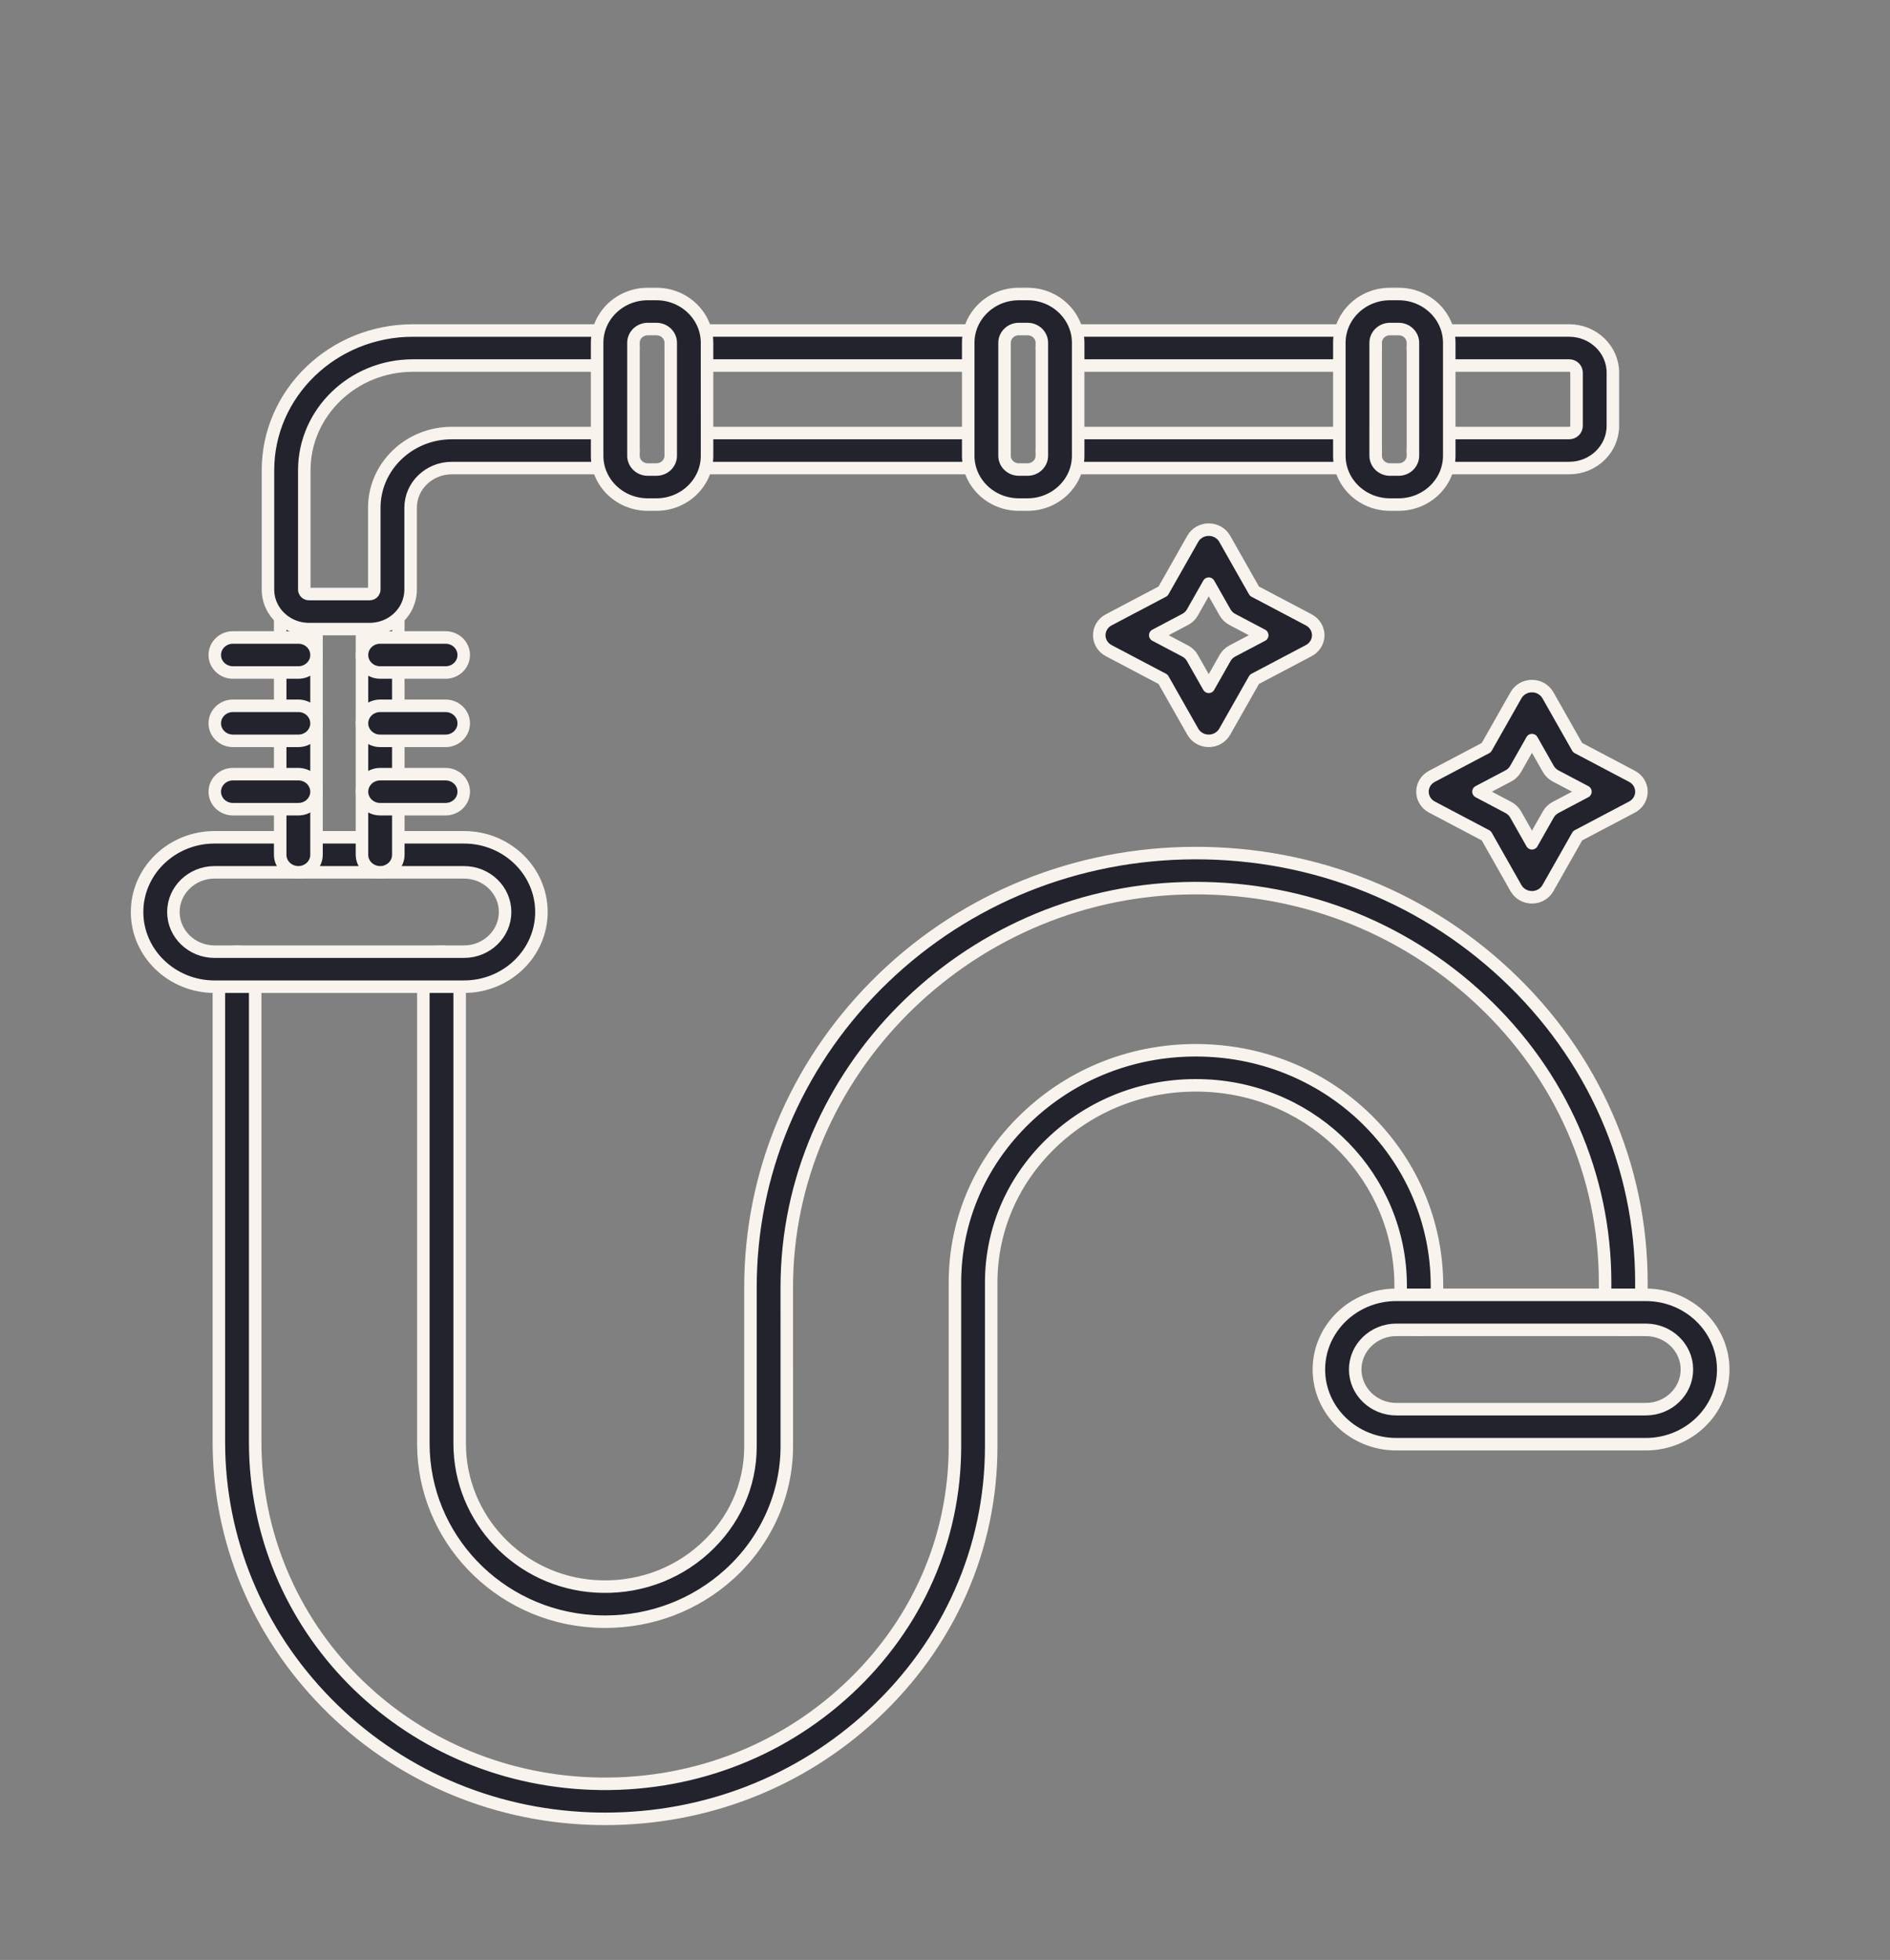 <svg xmlns="http://www.w3.org/2000/svg" width="136" height="141" viewBox="0 0 136 141" fill="none"><rect x="0" y="0" width="136" height="141" fill="#808080" stroke="none"/><g clip-path="url(#clip0_605_156)"><g clip-path="url(#clip1_605_156)"><path fill-rule="evenodd" clip-rule="evenodd" d="M43.552 130.85C43.205 130.85 42.86 130.846 42.51 130.832C35.275 130.578 28.522 127.621 23.499 122.506C18.501 117.415 15.749 110.751 15.749 103.737V69.725C15.749 69.029 16.332 68.465 17.056 68.465C17.777 68.465 18.363 69.029 18.363 69.725V103.737C18.363 117.043 29.011 127.837 42.605 128.314C49.5 128.552 56.033 126.143 61.001 121.523C65.974 116.9 68.715 110.696 68.715 104.054V92.28C68.715 87.671 70.625 83.374 74.094 80.184C77.559 76.994 82.106 75.358 86.89 75.577C96.149 75.997 103.402 83.433 103.402 92.508V94.409C103.402 95.105 102.817 95.669 102.095 95.669C101.372 95.669 100.788 95.105 100.788 94.409V92.508C100.788 84.783 94.629 78.452 86.767 78.096C82.701 77.91 78.839 79.299 75.896 82.007C72.949 84.718 71.325 88.367 71.325 92.28V104.055C71.325 111.386 68.302 118.235 62.814 123.336C57.58 128.204 50.774 130.85 43.55 130.85H43.552Z" fill="#23232D" stroke="#F8F3ED" stroke-width="0.9" stroke-miterlimit="2" stroke-linejoin="round"></path><path fill-rule="evenodd" clip-rule="evenodd" d="M43.552 116.666C43.266 116.666 42.978 116.658 42.69 116.64C35.834 116.222 30.463 110.604 30.463 103.853V69.725C30.463 69.03 31.046 68.465 31.77 68.465C32.491 68.465 33.077 69.03 33.077 69.725V103.853C33.077 109.279 37.372 113.79 42.855 114.124C45.776 114.302 48.559 113.341 50.689 111.414C52.825 109.482 54.002 106.87 54.002 104.057L54.002 92.6C54.002 84.471 57.21 76.759 63.034 70.889C68.888 64.991 76.734 61.615 85.126 61.384C93.857 61.147 102.117 64.247 108.386 70.121C114.66 76.002 118.112 83.871 118.112 92.281V94.409C118.112 95.105 117.527 95.67 116.806 95.67C116.085 95.67 115.499 95.105 115.499 94.409V92.281C115.499 84.558 112.327 77.33 106.564 71.931C100.806 66.534 93.218 63.687 85.198 63.904C69.437 64.337 56.615 77.212 56.615 92.6L56.616 104.057C56.616 107.522 55.107 110.873 52.48 113.251C50.025 115.47 46.882 116.667 43.552 116.667L43.552 116.666Z" fill="#23232D" stroke="#F8F3ED" stroke-width="0.9" stroke-miterlimit="2" stroke-linejoin="round"></path><path fill-rule="evenodd" clip-rule="evenodd" d="M15.436 62.757C13.805 62.757 12.477 64.037 12.477 65.612C12.477 67.184 13.805 68.464 15.436 68.464H33.388C35.019 68.464 36.346 67.184 36.346 65.612C36.346 64.037 35.019 62.757 33.388 62.757H15.436ZM33.388 70.984H15.436C12.364 70.984 9.864 68.573 9.864 65.612C9.864 62.647 12.364 60.236 15.436 60.236H33.388C36.46 60.236 38.96 62.647 38.96 65.612C38.96 68.573 36.459 70.985 33.388 70.984Z" fill="#23232D" stroke="#F8F3ED" stroke-width="0.9" stroke-miterlimit="2" stroke-linejoin="round"></path><path fill-rule="evenodd" clip-rule="evenodd" d="M100.477 95.671C98.845 95.671 97.518 96.95 97.518 98.523C97.518 100.098 98.845 101.378 100.476 101.378H118.428C120.059 101.378 121.386 100.099 121.386 98.523C121.386 96.95 120.059 95.671 118.428 95.671H100.477ZM118.428 103.898H100.477C97.404 103.898 94.904 101.487 94.904 98.523C94.904 95.561 97.404 93.15 100.476 93.15H118.428C121.499 93.15 124 95.561 124 98.523C124 101.488 121.499 103.898 118.428 103.898Z" fill="#23232D" stroke="#F8F3ED" stroke-width="0.9" stroke-miterlimit="2" stroke-linejoin="round"></path><path fill-rule="evenodd" clip-rule="evenodd" d="M27.355 62.756C26.633 62.756 26.047 62.192 26.047 61.496L26.048 43.819C26.048 43.121 26.633 42.559 27.355 42.559C28.076 42.559 28.661 43.121 28.661 43.819L28.662 61.496C28.662 62.192 28.076 62.756 27.355 62.756H27.355Z" fill="#23232D" stroke="#F8F3ED" stroke-width="0.9" stroke-miterlimit="2" stroke-linejoin="round"></path><path fill-rule="evenodd" clip-rule="evenodd" d="M21.469 62.756C20.747 62.756 20.162 62.192 20.162 61.496V43.819C20.162 43.121 20.747 42.559 21.469 42.559C22.191 42.559 22.776 43.121 22.776 43.819V61.496C22.776 62.192 22.191 62.756 21.469 62.756Z" fill="#23232D" stroke="#F8F3ED" stroke-width="0.9" stroke-miterlimit="2" stroke-linejoin="round"></path><path fill-rule="evenodd" clip-rule="evenodd" d="M32.063 58.215H27.355C26.634 58.215 26.048 57.654 26.048 56.955C26.048 56.26 26.633 55.695 27.355 55.695H32.062C32.784 55.695 33.369 56.26 33.369 56.955C33.369 57.654 32.784 58.215 32.062 58.215H32.063Z" fill="#23232D" stroke="#F8F3ED" stroke-width="0.9" stroke-miterlimit="2" stroke-linejoin="round"></path><path fill-rule="evenodd" clip-rule="evenodd" d="M21.469 58.215H16.761C16.04 58.215 15.455 57.654 15.455 56.955C15.455 56.26 16.04 55.695 16.761 55.695H21.469C22.191 55.695 22.776 56.26 22.776 56.955C22.776 57.654 22.191 58.215 21.469 58.215Z" fill="#23232D" stroke="#F8F3ED" stroke-width="0.9" stroke-miterlimit="2" stroke-linejoin="round"></path><path fill-rule="evenodd" clip-rule="evenodd" d="M32.063 53.297H27.355C26.634 53.297 26.048 52.732 26.048 52.036C26.048 51.341 26.633 50.776 27.355 50.776H32.062C32.784 50.776 33.369 51.341 33.369 52.036C33.369 52.732 32.784 53.297 32.062 53.297H32.063Z" fill="#23232D" stroke="#F8F3ED" stroke-width="0.9" stroke-miterlimit="2" stroke-linejoin="round"></path><path fill-rule="evenodd" clip-rule="evenodd" d="M21.469 53.297H16.761C16.04 53.297 15.455 52.732 15.455 52.036C15.455 51.341 16.04 50.776 16.761 50.776H21.469C22.191 50.776 22.776 51.341 22.776 52.036C22.776 52.732 22.191 53.297 21.469 53.297Z" fill="#23232D" stroke="#F8F3ED" stroke-width="0.9" stroke-miterlimit="2" stroke-linejoin="round"></path><path fill-rule="evenodd" clip-rule="evenodd" d="M32.063 48.381H27.355C26.634 48.381 26.048 47.817 26.048 47.121C26.048 46.423 26.633 45.861 27.355 45.861H32.062C32.784 45.861 33.369 46.423 33.369 47.121C33.369 47.817 32.784 48.381 32.062 48.381H32.063Z" fill="#23232D" stroke="#F8F3ED" stroke-width="0.9" stroke-miterlimit="2" stroke-linejoin="round"></path><path fill-rule="evenodd" clip-rule="evenodd" d="M21.469 48.381H16.761C16.04 48.381 15.455 47.817 15.455 47.121C15.455 46.423 16.04 45.861 16.761 45.861H21.469C22.191 45.861 22.776 46.423 22.776 47.121C22.776 47.817 22.191 48.381 21.469 48.381Z" fill="#23232D" stroke="#F8F3ED" stroke-width="0.9" stroke-miterlimit="2" stroke-linejoin="round"></path><path fill-rule="evenodd" clip-rule="evenodd" d="M70.979 33.673H49.572C48.851 33.673 48.265 33.109 48.265 32.413C48.266 31.717 48.85 31.153 49.572 31.153H70.979C71.7 31.153 72.286 31.717 72.286 32.413C72.286 33.109 71.7 33.673 70.979 33.673Z" fill="#23232D" stroke="#F8F3ED" stroke-width="0.9" stroke-miterlimit="2" stroke-linejoin="round"></path><path fill-rule="evenodd" clip-rule="evenodd" d="M70.979 26.297H49.572C48.851 26.297 48.265 25.732 48.265 25.036C48.266 24.339 48.85 23.776 49.572 23.776H70.979C71.7 23.776 72.286 24.339 72.286 25.036C72.286 25.732 71.7 26.297 70.979 26.297Z" fill="#23232D" stroke="#F8F3ED" stroke-width="0.9" stroke-miterlimit="2" stroke-linejoin="round"></path><path fill-rule="evenodd" clip-rule="evenodd" d="M112.912 33.673H102.981C102.26 33.673 101.674 33.108 101.674 32.413C101.674 31.717 102.26 31.153 102.981 31.153H112.912C113.207 31.153 113.445 30.923 113.445 30.639V26.808C113.445 26.526 113.207 26.296 112.912 26.296H102.982C102.26 26.296 101.675 25.732 101.675 25.036C101.675 24.338 102.26 23.776 102.982 23.776H112.912C114.648 23.776 116.059 25.137 116.059 26.808V30.639C116.059 32.312 114.648 33.673 112.913 33.673H112.912Z" fill="#23232D" stroke="#F8F3ED" stroke-width="0.9" stroke-miterlimit="2" stroke-linejoin="round"></path><path fill-rule="evenodd" clip-rule="evenodd" d="M97.683 33.673H76.276C75.552 33.673 74.969 33.109 74.969 32.413C74.969 31.717 75.552 31.153 76.276 31.153H97.683C98.404 31.153 98.989 31.717 98.989 32.413C98.99 33.109 98.404 33.673 97.683 33.673Z" fill="#23232D" stroke="#F8F3ED" stroke-width="0.9" stroke-miterlimit="2" stroke-linejoin="round"></path><path fill-rule="evenodd" clip-rule="evenodd" d="M97.683 26.297H76.276C75.552 26.297 74.969 25.732 74.969 25.036C74.969 24.339 75.552 23.776 76.276 23.776H97.683C98.404 23.776 98.989 24.339 98.989 25.036C98.99 25.732 98.404 26.297 97.683 26.297Z" fill="#23232D" stroke="#F8F3ED" stroke-width="0.9" stroke-miterlimit="2" stroke-linejoin="round"></path><path fill-rule="evenodd" clip-rule="evenodd" d="M26.597 45.257H22.229C21.755 45.257 21.299 45.15 20.875 44.94C19.888 44.441 19.282 43.474 19.282 42.413V33.833C19.282 28.289 23.958 23.778 29.709 23.778H44.276C44.998 23.778 45.583 24.342 45.583 25.038C45.583 25.734 44.998 26.298 44.276 26.298H29.71C25.402 26.298 21.896 29.678 21.896 33.833V42.413C21.896 42.559 21.989 42.658 22.078 42.702C22.119 42.724 22.173 42.737 22.23 42.737H26.597C26.668 42.737 26.724 42.717 26.756 42.7C26.838 42.658 26.933 42.56 26.933 42.413V36.526C26.933 33.564 29.433 31.154 32.505 31.154H44.277C44.998 31.154 45.583 31.718 45.583 32.414C45.583 33.109 44.998 33.674 44.277 33.674H32.505C30.874 33.674 29.547 34.954 29.547 36.526V42.413C29.547 43.474 28.941 44.441 27.966 44.936C27.542 45.146 27.07 45.258 26.598 45.258L26.597 45.257Z" fill="#23232D" stroke="#F8F3ED" stroke-width="0.9" stroke-miterlimit="2" stroke-linejoin="round"></path><path fill-rule="evenodd" clip-rule="evenodd" d="M46.61 23.671C46.043 23.671 45.582 24.116 45.582 24.662V32.788C45.582 33.334 46.042 33.779 46.61 33.779H47.236C47.803 33.779 48.264 33.334 48.264 32.788L48.264 24.662C48.264 24.116 47.803 23.671 47.236 23.671H46.61ZM47.236 36.299H46.61C44.602 36.299 42.968 34.724 42.968 32.787V24.662C42.968 22.726 44.602 21.151 46.61 21.151H47.236C49.244 21.151 50.877 22.726 50.877 24.662L50.878 32.787C50.878 34.724 49.244 36.299 47.236 36.299Z" fill="#23232D" stroke="#F8F3ED" stroke-width="0.9" stroke-miterlimit="2" stroke-linejoin="round"></path><path fill-rule="evenodd" clip-rule="evenodd" d="M73.313 23.671C72.746 23.671 72.285 24.116 72.285 24.662V32.788C72.285 33.334 72.746 33.779 73.313 33.779H73.941C74.506 33.779 74.969 33.334 74.969 32.788V24.662C74.969 24.116 74.506 23.671 73.941 23.671H73.313ZM73.941 36.299H73.313C71.305 36.299 69.671 34.724 69.671 32.787V24.662C69.671 22.726 71.304 21.151 73.312 21.151H73.941C75.949 21.151 77.582 22.726 77.582 24.662V32.787C77.582 34.724 75.948 36.299 73.941 36.299H73.941Z" fill="#23232D" stroke="#F8F3ED" stroke-width="0.9" stroke-miterlimit="2" stroke-linejoin="round"></path><path fill-rule="evenodd" clip-rule="evenodd" d="M100.017 23.671C99.45 23.671 98.989 24.116 98.989 24.662L98.99 32.788C98.99 33.334 99.45 33.779 100.017 33.779H100.644C101.211 33.779 101.671 33.334 101.671 32.788V24.662C101.671 24.116 101.21 23.671 100.643 23.671H100.017ZM100.643 36.299H100.017C98.009 36.299 96.376 34.724 96.376 32.787L96.376 24.662C96.376 22.726 98.009 21.151 100.017 21.151H100.644C102.651 21.151 104.285 22.726 104.285 24.662V32.787C104.285 34.724 102.651 36.299 100.643 36.299Z" fill="#23232D" stroke="#F8F3ED" stroke-width="0.9" stroke-miterlimit="2" stroke-linejoin="round"></path><path fill-rule="evenodd" clip-rule="evenodd" d="M106.387 56.954L108.54 58.09C108.76 58.206 108.939 58.381 109.06 58.591L110.237 60.667L111.414 58.591C111.535 58.381 111.714 58.206 111.934 58.09L114.084 56.954L111.934 55.821C111.714 55.706 111.535 55.53 111.414 55.32L110.237 53.244L109.059 55.32C108.939 55.53 108.759 55.706 108.54 55.821L106.387 56.954ZM110.238 64.552C109.759 64.552 109.318 64.301 109.089 63.898L106.95 60.124L103.038 58.061C102.618 57.84 102.357 57.416 102.357 56.954C102.358 56.495 102.618 56.071 103.038 55.85L106.95 53.786L109.089 50.013C109.318 49.61 109.759 49.358 110.237 49.358C110.714 49.358 111.153 49.61 111.382 50.013L113.522 53.786L117.436 55.85C117.856 56.07 118.114 56.495 118.114 56.954C118.114 57.416 117.856 57.84 117.436 58.061L113.523 60.124L111.383 63.898C111.154 64.301 110.714 64.552 110.238 64.552Z" fill="#23232D" stroke="#F8F3ED" stroke-width="0.9" stroke-miterlimit="2" stroke-linejoin="round"></path><path fill-rule="evenodd" clip-rule="evenodd" d="M83.129 45.699L85.28 46.834C85.5 46.95 85.682 47.123 85.8 47.335L86.978 49.411L88.155 47.335C88.275 47.123 88.454 46.95 88.675 46.834L90.828 45.699L88.675 44.563C88.455 44.447 88.276 44.275 88.155 44.062L86.978 41.989L85.801 44.062C85.682 44.275 85.501 44.448 85.281 44.563L83.13 45.699H83.129ZM86.978 53.297C86.501 53.297 86.061 53.045 85.832 52.64L83.692 48.869L79.778 46.806C79.359 46.585 79.1 46.16 79.1 45.699C79.1 45.239 79.359 44.815 79.778 44.594L83.692 42.531L85.832 38.757C86.061 38.352 86.501 38.103 86.978 38.103C87.456 38.103 87.896 38.352 88.125 38.757L90.265 42.531L94.176 44.594C94.596 44.815 94.857 45.239 94.857 45.699C94.857 46.16 94.596 46.585 94.176 46.806L90.265 48.869L88.126 52.64C87.896 53.045 87.456 53.297 86.978 53.297Z" fill="#23232D" stroke="#F8F3ED" stroke-width="0.9" stroke-miterlimit="2" stroke-linejoin="round"></path></g></g><defs><clipPath id="clip0_605_156"><rect width="135" height="140" fill="white" transform="translate(0.5 0.5)"></rect></clipPath><clipPath id="clip1_605_156"><rect width="240" height="152" fill="white" transform="translate(-52)"></rect></clipPath></defs></svg>